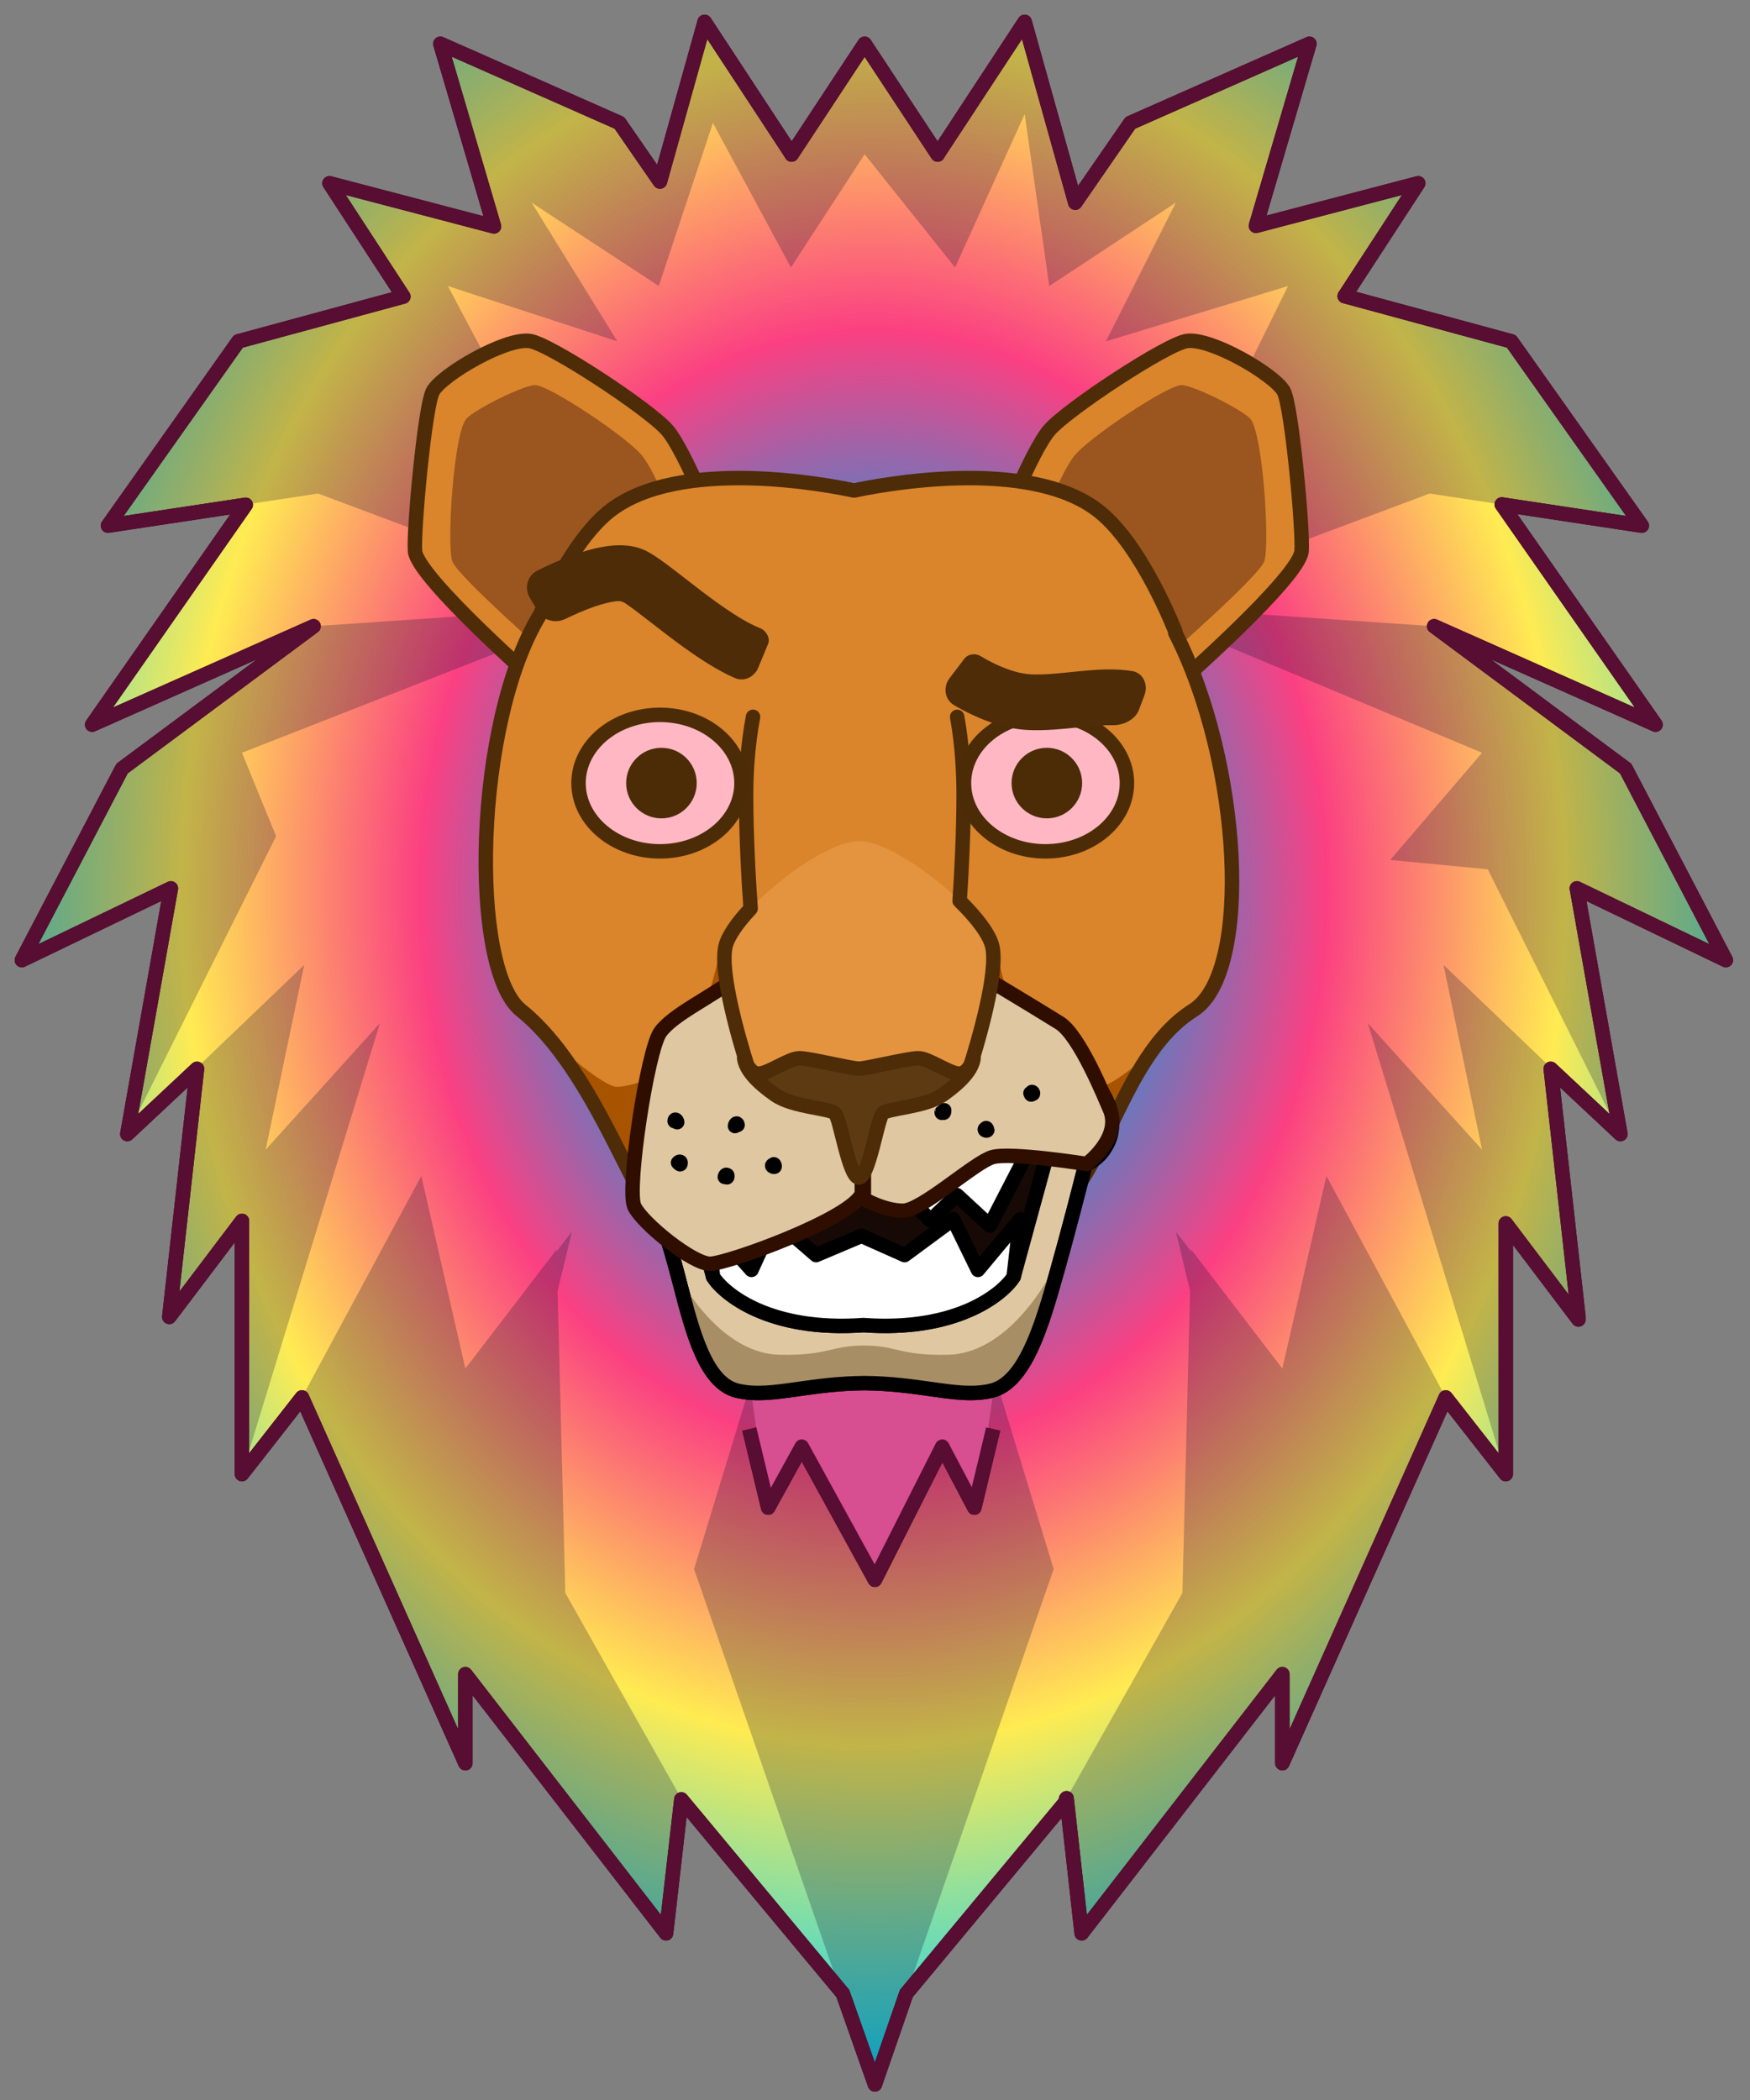 <svg width="80" height="96" viewBox="0 0 80 96" fill="none" xmlns="http://www.w3.org/2000/svg">
<rect x="0" y="0" width="80" height="96" fill="#808080" stroke="none"/>
<path d="M32.211 1L30.169 8.299L28.315 5.618L20.13 2.001L22.583 10.35L15.063 8.378L18.439 13.558L10.899 15.603L4.936 24.029L11.234 23.076L4.213 33.127L14.334 28.629L5.579 35.135L1 43.891L7.811 40.611L5.82 51.843L9.005 48.86L7.739 60.202L11.061 55.812V67.388L13.804 63.882L21.274 80.603V76.534L30.448 88.382L31.147 82.258L38.53 91.132L39.995 95.288L41.432 91.132L48.763 82.311L48.733 82.235L48.758 82.205L49.448 88.382L58.622 76.534V80.603L66.091 63.882L68.835 67.388V55.928L72.157 60.319L72.142 60.182L72.157 60.202L70.891 48.86L74.076 51.843L72.085 40.611L78.896 43.891L74.317 35.135L65.562 28.629L75.683 33.127L68.651 23.061L75.053 24.029L69.09 15.604L61.471 13.537L64.833 8.378L57.414 10.323L59.859 2.001L51.674 5.618L49.154 9.265L46.842 1L42.867 7.052L42.865 7.066L39.526 2.001L36.187 7.066L36.186 7.052L32.211 1Z" fill="url(#paint0_radial_5644_24326)"/>
<path d="M34.254 65.33L35.116 68.92L36.652 66.132L39.995 72.22L43.074 66.132L44.542 68.92L45.402 65.33M30.169 8.299L32.211 1L36.186 7.052L36.187 7.066L39.526 2.001L42.865 7.066L42.867 7.052L46.842 1L49.154 9.265L51.674 5.618L59.859 2.001L57.414 10.323L64.833 8.378L61.471 13.537L69.09 15.604L75.053 24.029L68.651 23.061L75.683 33.127L65.562 28.629L74.317 35.135L78.896 43.891L72.085 40.611L74.076 51.843L70.891 48.86L72.157 60.202L72.142 60.182L72.157 60.319L68.835 55.928V67.388L66.091 63.882L58.622 80.603V76.534L49.448 88.382L48.758 82.205L48.733 82.235L48.763 82.311L41.432 91.132L39.995 95.288L38.53 91.132L31.147 82.258L30.448 88.382L21.274 76.534V80.603L13.804 63.882L11.061 67.388V55.812L7.739 60.202L9.005 48.86L5.82 51.843L7.811 40.611L1 43.891L5.579 35.135L14.334 28.629L4.213 33.127L11.234 23.076L4.936 24.029L10.899 15.603L18.439 13.558L15.063 8.378L22.583 10.35L20.13 2.001L28.315 5.618L30.169 8.299Z" stroke="#2F0E00" stroke-width="0.661" stroke-linejoin="round"/>
<path fill-rule="evenodd" clip-rule="evenodd" d="M32.173 1L30.115 8.357L28.221 5.618L20.036 2.001L22.481 10.323L15.063 8.378L18.425 13.537L10.806 15.604L4.842 24.03L14.543 22.562L28.221 27.685L14.334 28.629L5.578 35.135L1 43.891L7.857 40.554L5.906 51.672L12.617 38.238L12.626 38.234L11.061 34.412L28.221 27.685L20.475 13.076L28.221 15.604L24.305 9.264L30.115 13.076L32.591 5.618L36.156 12.228L39.526 7.052L43.66 12.228L46.842 5.218L47.967 13.076L53.752 9.264L50.557 15.604L58.882 13.076L51.674 27.685L67.751 34.412L63.554 39.312L68.013 39.74L73.973 51.672L72.028 40.584L78.895 43.891L74.317 35.135L65.562 28.629L51.674 27.685L65.353 22.562L75.053 24.03L69.09 15.604L61.47 13.537L64.833 8.378L57.414 10.323L59.859 2.001L51.674 5.618L49.154 9.264L46.842 1L42.867 7.052L42.865 7.066L39.526 2.001L36.156 7.114L36.148 7.052L32.173 1ZM39.948 57.832L39.901 57.795L34.738 61.868L31.729 71.728L39.901 95.288L39.948 95.152L39.995 95.288L48.167 71.728L45.157 61.868L39.995 57.795L39.948 57.832ZM58.621 62.564L58.614 62.554L54.453 57.122L54.451 57.204L53.752 56.306L54.404 59.017L54.052 72.822L48.758 82.206L49.447 88.382L58.621 76.534L58.621 80.603L66.091 63.882L60.635 53.759L58.621 62.564ZM70.884 48.796L72.157 60.202L68.835 55.811V67.388L62.529 46.776L67.751 52.559L65.989 44.11L70.884 48.796ZM21.282 62.554L21.274 62.564L19.26 53.759L13.805 63.882L21.274 80.603L21.274 76.534L30.448 88.382L31.138 82.206L25.843 72.822L25.491 59.017L26.144 56.306L25.445 57.204L25.443 57.122L21.282 62.554ZM7.739 60.202L9.012 48.796L13.907 44.11L12.145 52.559L17.367 46.776L11.061 67.388V55.811L7.739 60.202Z" fill="#04072C" fill-opacity="0.24"/>
<path d="M34.172 62.461L35.479 57.283L39.872 57.283L44.264 57.283L45.571 62.461L44.67 68.878L43.095 66.064L39.872 72.142L36.648 66.064L35.073 68.878L34.172 62.461Z" fill="#D74E91"/>
<path d="M34.254 65.33L35.116 68.921L36.652 66.133L39.995 72.221L43.074 66.133L44.542 68.921L45.401 65.33M30.169 8.3L32.211 1L36.185 7.053L36.187 7.066L39.526 2.001L42.865 7.067L42.867 7.053L46.842 1L49.154 9.265L51.674 5.618L59.859 2.001L57.414 10.324L64.833 8.379L61.47 13.537L69.09 15.604L75.053 24.03L68.651 23.061L75.683 33.128L65.562 28.629L74.317 35.136L78.895 43.891L72.085 40.612L74.076 51.843L70.891 48.861L72.157 60.203L72.142 60.183L72.157 60.32L68.835 55.929V67.389L66.091 63.883L58.622 80.604V76.535L49.447 88.382L48.758 82.206L48.733 82.236L48.763 82.311L41.432 91.133L39.995 95.288L38.53 91.133L31.147 82.259L30.448 88.382L21.274 76.535V80.604L13.804 63.883L11.061 67.389V55.812L7.739 60.203L9.005 48.861L5.819 51.843L7.811 40.612L1 43.891L5.578 35.136L14.334 28.629L4.213 33.128L11.234 23.077L4.936 24.03L10.899 15.604L18.439 13.558L15.062 8.379L22.583 10.35L20.13 2.001L28.315 5.618L30.169 8.3Z" stroke="#580D33" stroke-width="0.661" stroke-linejoin="round"/>
<path d="M30.502 19.661C31.329 20.62 32.867 24.481 33.598 26.327L24.794 31.421C24.794 31.421 19.079 26.421 18.972 25.194C18.893 24.291 19.424 18.536 19.79 17.884C20.216 17.125 23.091 15.438 24.213 15.587C25.12 15.707 29.674 18.703 30.502 19.661Z" fill="#DA852B" stroke="#4D2C07" stroke-width="0.661" stroke-linejoin="round"/>
<path d="M29.381 20.865C30.358 22.195 31.006 24.765 31.006 24.765L25.251 30.136C25.251 30.136 20.953 26.379 20.681 25.669C20.409 24.958 20.74 19.713 21.338 19.12C21.764 18.697 23.815 17.659 24.432 17.605C25.049 17.551 28.803 20.078 29.381 20.865Z" fill="#9B551F"/>
<path d="M47.971 19.661C47.143 20.62 45.606 24.481 44.875 26.327L53.678 31.421C53.678 31.421 59.394 26.421 59.501 25.194C59.58 24.291 59.049 18.536 58.683 17.884C58.257 17.125 55.381 15.438 54.259 15.587C53.353 15.707 48.799 18.703 47.971 19.661Z" fill="#DA852B" stroke="#4D2C07" stroke-width="0.661" stroke-linejoin="round"/>
<path d="M49.091 20.865C48.115 22.195 47.467 24.765 47.467 24.765L53.222 30.136C53.222 30.136 57.52 26.379 57.792 25.669C58.063 24.958 57.733 19.713 57.135 19.12C56.709 18.697 54.658 17.659 54.041 17.605C53.424 17.551 49.669 20.078 49.091 20.865Z" fill="#9B551F"/>
<path fill-rule="evenodd" clip-rule="evenodd" d="M53.729 28.935C56.756 34.859 57.264 44.474 54.546 46.186C52.78 47.299 51.754 49.424 50.792 51.417C49.977 53.106 49.208 54.699 48.074 55.5C45.601 57.246 42.987 57.511 39.181 57.5C35.357 57.488 31.235 57.289 29.867 55.5C29.485 55.001 29.04 54.115 28.509 53.06C27.387 50.832 25.888 47.852 23.816 46.186C21.445 44.28 21.662 33.049 24.684 28.1C25.229 26.883 26.396 24.558 27.805 23.413C31.017 20.802 38.08 22.215 39.045 22.424C40.01 22.215 47.072 20.802 50.284 23.413C52.244 25.006 53.736 28.882 53.736 28.882C53.736 28.882 53.733 28.901 53.729 28.935Z" fill="#DA852B"/>
<path d="M33.593 46.836L29.777 50.083C29.777 50.083 31.656 47.419 32.047 46.541C32.343 45.874 32.901 43.599 32.901 43.599L33.593 46.836Z" fill="#A85300"/>
<path d="M28.207 49.685C27.594 49.685 25.604 47.908 25.604 47.908L28.918 53.578L30.153 49.161C30.153 49.161 28.819 49.685 28.207 49.685Z" fill="#A85300"/>
<path d="M44.876 46.836L48.691 50.083C48.691 50.083 46.813 47.419 46.422 46.541C46.126 45.874 45.567 43.599 45.567 43.599L44.876 46.836Z" fill="#A85300"/>
<path d="M50.26 49.686C50.873 49.686 52.863 47.909 52.863 47.909L49.549 53.579L48.314 49.162C48.314 49.162 49.648 49.686 50.26 49.686Z" fill="#A85300"/>
<path d="M54.546 46.186L54.37 45.907L54.546 46.186ZM53.729 28.935L53.401 28.89C53.392 28.957 53.404 29.026 53.434 29.086L53.729 28.935ZM50.792 51.417L50.495 51.273L50.792 51.417ZM48.074 55.5L48.264 55.77L48.074 55.5ZM39.181 57.5L39.18 57.83L39.181 57.5ZM29.867 55.5L29.605 55.701H29.605L29.867 55.5ZM28.509 53.06L28.214 53.209H28.214L28.509 53.06ZM23.816 46.186L24.023 45.929H24.023L23.816 46.186ZM24.684 28.1L24.966 28.272C24.974 28.26 24.98 28.248 24.986 28.235L24.684 28.1ZM27.805 23.413L28.014 23.669V23.669L27.805 23.413ZM39.045 22.424L38.975 22.747C39.021 22.757 39.068 22.757 39.114 22.747L39.045 22.424ZM50.284 23.413L50.493 23.156L50.284 23.413ZM53.736 28.882L54.064 28.922C54.07 28.868 54.064 28.814 54.044 28.763L53.736 28.882ZM54.722 46.466C55.516 45.966 56.02 44.934 56.312 43.676C56.609 42.402 56.706 40.822 56.622 39.124C56.454 35.729 55.562 31.797 54.023 28.785L53.434 29.086C54.922 31.998 55.798 35.835 55.962 39.156C56.043 40.816 55.947 42.331 55.669 43.526C55.386 44.738 54.935 45.55 54.37 45.907L54.722 46.466ZM51.09 51.561C52.063 49.544 53.052 47.518 54.722 46.466L54.37 45.907C52.508 47.08 51.445 49.305 50.495 51.273L51.09 51.561ZM48.264 55.77C48.885 55.332 49.388 54.691 49.834 53.965C50.281 53.238 50.684 52.401 51.09 51.561L50.495 51.273C50.085 52.121 49.697 52.926 49.271 53.618C48.845 54.312 48.397 54.867 47.883 55.23L48.264 55.77ZM39.18 57.83C42.994 57.842 45.7 57.58 48.264 55.77L47.883 55.23C45.501 56.912 42.98 57.181 39.182 57.169L39.18 57.83ZM29.605 55.701C30.373 56.706 31.864 57.217 33.55 57.492C35.258 57.772 37.267 57.824 39.18 57.83L39.182 57.169C37.271 57.163 35.308 57.11 33.657 56.84C31.984 56.566 30.73 56.084 30.13 55.299L29.605 55.701ZM28.214 53.209C28.737 54.249 29.199 55.17 29.605 55.701L30.13 55.299C29.772 54.831 29.342 53.981 28.804 52.912L28.214 53.209ZM23.609 46.444C25.614 48.056 27.083 50.962 28.214 53.209L28.804 52.912C27.692 50.702 26.162 47.648 24.023 45.929L23.609 46.444ZM24.402 27.928C22.848 30.473 22.034 34.585 21.897 38.272C21.829 40.122 21.93 41.885 22.202 43.314C22.337 44.028 22.517 44.668 22.745 45.196C22.971 45.72 23.254 46.158 23.609 46.444L24.023 45.929C23.786 45.738 23.556 45.408 23.352 44.934C23.149 44.464 22.981 43.874 22.851 43.19C22.591 41.823 22.491 40.112 22.558 38.297C22.693 34.654 23.498 30.676 24.966 28.272L24.402 27.928ZM24.986 28.235C25.255 27.634 25.677 26.762 26.203 25.902C26.732 25.037 27.352 24.207 28.014 23.669L27.596 23.156C26.849 23.764 26.181 24.669 25.639 25.557C25.093 26.45 24.658 27.349 24.383 27.965L24.986 28.235ZM28.014 23.669C29.52 22.444 31.98 22.138 34.26 22.191C36.517 22.244 38.501 22.644 38.975 22.747L39.114 22.101C38.623 21.994 36.593 21.584 34.275 21.53C31.979 21.477 29.302 21.77 27.596 23.156L28.014 23.669ZM39.114 22.747C39.588 22.644 41.572 22.244 43.829 22.191C46.109 22.138 48.569 22.444 50.076 23.669L50.493 23.156C48.787 21.77 46.11 21.477 43.814 21.53C41.496 21.584 39.466 21.994 38.975 22.101L39.114 22.747ZM50.076 23.669C51 24.421 51.838 25.737 52.453 26.899C52.757 27.475 53.001 28.002 53.169 28.384C53.253 28.576 53.318 28.731 53.362 28.837C53.384 28.891 53.4 28.932 53.411 28.96C53.417 28.974 53.421 28.984 53.423 28.991C53.425 28.994 53.426 28.997 53.426 28.999C53.427 29 53.427 29 53.427 29C53.427 29.001 53.427 29.001 53.427 29.001C53.427 29.001 53.427 29.001 53.427 29.001C53.427 29.001 53.427 29.001 53.736 28.882C54.044 28.763 54.044 28.763 54.044 28.763C54.044 28.763 54.044 28.763 54.044 28.763C54.044 28.763 54.044 28.762 54.044 28.762C54.044 28.762 54.043 28.761 54.043 28.76C54.042 28.758 54.041 28.755 54.039 28.751C54.036 28.743 54.032 28.731 54.026 28.716C54.014 28.686 53.996 28.643 53.974 28.587C53.928 28.476 53.861 28.316 53.775 28.119C53.602 27.725 53.351 27.183 53.037 26.59C52.416 25.416 51.528 23.997 50.493 23.156L50.076 23.669ZM53.736 28.882C53.407 28.842 53.407 28.842 53.407 28.842C53.407 28.842 53.407 28.842 53.407 28.842C53.407 28.842 53.407 28.842 53.407 28.842C53.407 28.842 53.407 28.842 53.407 28.842C53.407 28.842 53.407 28.842 53.407 28.842C53.407 28.842 53.407 28.842 53.407 28.842C53.407 28.842 53.407 28.842 53.407 28.842C53.407 28.843 53.407 28.843 53.407 28.844C53.407 28.846 53.407 28.849 53.406 28.853C53.405 28.861 53.403 28.874 53.401 28.89L54.056 28.98C54.059 28.962 54.06 28.948 54.062 28.938C54.062 28.933 54.063 28.929 54.063 28.927C54.063 28.925 54.064 28.924 54.064 28.923C54.064 28.923 54.064 28.923 54.064 28.922C54.064 28.922 54.064 28.922 54.064 28.922C54.064 28.922 54.064 28.922 54.064 28.922C54.064 28.922 54.064 28.922 54.064 28.922C54.064 28.922 54.064 28.922 54.064 28.922C54.064 28.922 54.064 28.922 54.064 28.922C54.064 28.922 54.064 28.922 53.736 28.882Z" fill="#4D2C07"/>
<path fill-rule="evenodd" clip-rule="evenodd" d="M49.625 53.203C49.646 53.208 49.657 53.211 49.657 53.211C49.657 53.211 51.047 52.688 50.472 51.389C50.095 50.539 48.428 49.787 46.998 49.142C46.24 48.8 45.55 48.488 45.152 48.208L39.466 48.208V52.666H29.176C29.176 52.666 30.242 55.471 30.983 58.288C31.021 58.432 31.059 58.577 31.096 58.723C31.673 60.936 32.272 63.238 33.713 63.576C34.553 63.773 35.412 63.651 36.48 63.5C37.329 63.379 38.309 63.24 39.514 63.227C40.72 63.24 41.7 63.379 42.549 63.5C43.617 63.651 44.476 63.773 45.316 63.576C46.851 63.216 47.617 60.614 48.276 58.288C48.832 56.321 49.38 54.177 49.625 53.203Z" fill="#DFC7A1"/>
<path d="M49.657 53.211L49.573 53.531C49.639 53.548 49.709 53.544 49.773 53.52L49.657 53.211ZM49.625 53.203L49.706 52.882C49.621 52.861 49.531 52.874 49.455 52.919C49.38 52.964 49.326 53.037 49.304 53.122L49.625 53.203ZM50.472 51.389L50.169 51.523V51.523L50.472 51.389ZM46.998 49.142L47.134 48.84V48.84L46.998 49.142ZM45.152 48.208L45.343 47.938C45.287 47.898 45.221 47.877 45.152 47.877V48.208ZM39.466 48.208V47.877C39.284 47.877 39.136 48.025 39.136 48.208H39.466ZM39.466 52.666V52.997C39.649 52.997 39.797 52.849 39.797 52.666H39.466ZM29.176 52.666V52.336C29.067 52.336 28.965 52.389 28.904 52.479C28.842 52.568 28.828 52.682 28.867 52.784L29.176 52.666ZM30.983 58.288L31.303 58.204L30.983 58.288ZM31.096 58.723L31.416 58.639L31.096 58.723ZM33.713 63.576L33.789 63.255L33.713 63.576ZM36.48 63.5L36.527 63.827H36.527L36.48 63.5ZM39.514 63.227L39.518 62.897L39.511 62.897L39.514 63.227ZM42.549 63.5L42.595 63.172H42.595L42.549 63.5ZM45.316 63.576L45.391 63.898L45.316 63.576ZM48.276 58.288L47.957 58.198L48.276 58.288ZM49.657 53.211C49.741 52.891 49.741 52.891 49.741 52.891C49.741 52.891 49.741 52.891 49.741 52.891C49.741 52.891 49.741 52.891 49.741 52.891C49.741 52.891 49.741 52.891 49.741 52.891C49.741 52.891 49.741 52.891 49.741 52.891C49.741 52.891 49.741 52.891 49.741 52.891C49.741 52.891 49.74 52.891 49.74 52.891C49.74 52.891 49.739 52.891 49.738 52.891C49.737 52.89 49.734 52.889 49.731 52.889C49.725 52.887 49.717 52.885 49.706 52.882L49.544 53.523C49.554 53.526 49.561 53.528 49.566 53.529C49.568 53.529 49.57 53.53 49.571 53.53C49.572 53.53 49.572 53.531 49.572 53.531C49.572 53.531 49.573 53.531 49.573 53.531C49.573 53.531 49.573 53.531 49.573 53.531C49.573 53.531 49.573 53.531 49.573 53.531C49.573 53.531 49.573 53.531 49.573 53.531C49.573 53.531 49.573 53.531 49.573 53.531C49.573 53.531 49.573 53.531 49.573 53.531C49.573 53.531 49.573 53.531 49.657 53.211ZM50.169 51.523C50.289 51.792 50.297 51.998 50.264 52.153C50.23 52.311 50.147 52.446 50.039 52.561C49.931 52.676 49.804 52.763 49.701 52.822C49.651 52.851 49.608 52.872 49.578 52.885C49.564 52.892 49.553 52.896 49.546 52.899C49.543 52.901 49.541 52.901 49.54 52.902C49.539 52.902 49.539 52.902 49.539 52.902C49.539 52.902 49.539 52.902 49.54 52.902C49.54 52.902 49.54 52.902 49.54 52.902C49.54 52.902 49.54 52.902 49.54 52.902C49.54 52.901 49.541 52.901 49.657 53.211C49.773 53.52 49.773 53.52 49.773 53.52C49.773 53.52 49.774 53.52 49.774 53.52C49.774 53.52 49.774 53.52 49.775 53.52C49.775 53.52 49.776 53.519 49.776 53.519C49.778 53.519 49.78 53.518 49.782 53.517C49.786 53.515 49.792 53.513 49.798 53.51C49.812 53.505 49.83 53.497 49.853 53.487C49.897 53.466 49.958 53.436 50.029 53.396C50.169 53.316 50.354 53.191 50.521 53.014C50.689 52.835 50.846 52.596 50.911 52.291C50.976 51.982 50.943 51.635 50.774 51.255L50.169 51.523ZM46.862 49.443C47.581 49.767 48.339 50.109 48.963 50.474C49.275 50.656 49.545 50.838 49.755 51.02C49.968 51.204 50.103 51.372 50.169 51.523L50.774 51.255C50.652 50.98 50.438 50.736 50.187 50.52C49.935 50.301 49.627 50.096 49.297 49.903C48.636 49.517 47.845 49.161 47.134 48.84L46.862 49.443ZM44.962 48.478C45.392 48.781 46.119 49.108 46.862 49.443L47.134 48.84C46.362 48.492 45.708 48.195 45.343 47.938L44.962 48.478ZM39.466 48.539L45.152 48.539V47.877L39.466 47.877V48.539ZM39.797 52.666V48.208H39.136V52.666H39.797ZM29.176 52.997H39.466V52.336H29.176V52.997ZM31.303 58.204C30.929 56.785 30.475 55.371 30.114 54.314C29.934 53.785 29.777 53.344 29.665 53.036C29.609 52.882 29.564 52.76 29.533 52.677C29.517 52.636 29.505 52.604 29.497 52.582C29.493 52.572 29.49 52.563 29.488 52.558C29.487 52.555 29.486 52.553 29.486 52.551C29.485 52.551 29.485 52.55 29.485 52.55C29.485 52.55 29.485 52.549 29.485 52.549C29.485 52.549 29.485 52.549 29.485 52.549C29.485 52.549 29.485 52.549 29.176 52.666C28.867 52.784 28.867 52.784 28.867 52.784C28.867 52.784 28.867 52.784 28.867 52.784C28.867 52.784 28.867 52.784 28.867 52.784C28.867 52.785 28.867 52.785 28.867 52.786C28.868 52.787 28.869 52.789 28.87 52.792C28.872 52.797 28.875 52.805 28.878 52.815C28.886 52.836 28.898 52.867 28.913 52.908C28.944 52.989 28.988 53.109 29.043 53.262C29.154 53.567 29.31 54.003 29.489 54.528C29.846 55.577 30.295 56.974 30.663 58.372L31.303 58.204ZM31.416 58.639C31.379 58.494 31.341 58.348 31.303 58.204L30.663 58.372C30.701 58.516 30.739 58.66 30.777 58.806L31.416 58.639ZM33.789 63.255C33.229 63.123 32.776 62.594 32.382 61.717C31.994 60.853 31.707 59.754 31.416 58.639L30.777 58.806C31.063 59.905 31.363 61.063 31.779 61.988C32.189 62.9 32.757 63.691 33.638 63.898L33.789 63.255ZM36.434 63.172C35.351 63.326 34.556 63.435 33.789 63.255L33.638 63.898C34.549 64.112 35.474 63.977 36.527 63.827L36.434 63.172ZM39.511 62.897C38.282 62.91 37.283 63.052 36.434 63.172L36.527 63.827C37.375 63.707 38.336 63.57 39.518 63.558L39.511 62.897ZM42.595 63.172C41.746 63.052 40.747 62.91 39.518 62.897L39.511 63.558C40.693 63.57 41.654 63.707 42.502 63.827L42.595 63.172ZM45.24 63.255C44.473 63.435 43.678 63.326 42.595 63.172L42.502 63.827C43.555 63.977 44.48 64.112 45.391 63.898L45.24 63.255ZM47.957 58.198C47.627 59.366 47.277 60.571 46.825 61.528C46.365 62.504 45.847 63.112 45.24 63.255L45.391 63.898C46.319 63.68 46.953 62.807 47.423 61.81C47.903 60.795 48.266 59.535 48.593 58.378L47.957 58.198ZM49.304 53.122C49.059 54.096 48.513 56.235 47.957 58.198L48.593 58.378C49.152 56.406 49.7 54.259 49.945 53.283L49.304 53.122Z" fill="black"/>
<path fill-rule="evenodd" clip-rule="evenodd" d="M31.096 58.723C31.672 60.935 32.272 63.238 33.713 63.576C34.552 63.773 35.412 63.651 36.48 63.5C37.323 63.38 38.295 63.242 39.49 63.228C40.685 63.242 41.658 63.38 42.501 63.5C43.569 63.651 44.428 63.773 45.268 63.576C46.709 63.238 47.308 60.935 47.885 58.723C47.922 58.577 47.96 58.432 47.998 58.288C47.431 59.341 45.706 61.882 43.35 61.932C41.099 61.979 41.014 61.511 39.49 61.511C37.967 61.511 37.882 61.979 35.631 61.932C33.274 61.882 31.55 59.341 30.982 58.288C31.02 58.432 31.058 58.577 31.096 58.723Z" fill="#A88E65"/>
<path d="M49.657 53.211L49.573 53.531C49.639 53.548 49.709 53.544 49.773 53.52L49.657 53.211ZM49.625 53.203L49.706 52.882C49.621 52.861 49.531 52.874 49.455 52.919C49.38 52.964 49.326 53.037 49.304 53.122L49.625 53.203ZM50.472 51.389L50.169 51.523V51.523L50.472 51.389ZM46.998 49.142L47.134 48.84V48.84L46.998 49.142ZM45.152 48.208L45.343 47.938C45.287 47.898 45.221 47.877 45.152 47.877V48.208ZM39.466 48.208V47.877C39.284 47.877 39.136 48.025 39.136 48.208H39.466ZM39.466 52.666V52.997C39.649 52.997 39.797 52.849 39.797 52.666H39.466ZM29.176 52.666V52.336C29.067 52.336 28.965 52.389 28.904 52.479C28.842 52.568 28.828 52.682 28.867 52.784L29.176 52.666ZM30.983 58.288L31.303 58.204L30.983 58.288ZM31.096 58.723L31.416 58.639L31.096 58.723ZM33.713 63.576L33.789 63.255L33.713 63.576ZM36.48 63.5L36.527 63.827H36.527L36.48 63.5ZM39.514 63.227L39.518 62.897L39.511 62.897L39.514 63.227ZM42.549 63.5L42.595 63.172H42.595L42.549 63.5ZM45.316 63.576L45.391 63.898L45.316 63.576ZM48.276 58.288L47.957 58.198L48.276 58.288ZM49.657 53.211C49.741 52.891 49.741 52.891 49.741 52.891C49.741 52.891 49.741 52.891 49.741 52.891C49.741 52.891 49.741 52.891 49.741 52.891C49.741 52.891 49.741 52.891 49.741 52.891C49.741 52.891 49.741 52.891 49.741 52.891C49.741 52.891 49.741 52.891 49.741 52.891C49.741 52.891 49.74 52.891 49.74 52.891C49.74 52.891 49.739 52.891 49.738 52.891C49.737 52.89 49.734 52.889 49.731 52.889C49.725 52.887 49.717 52.885 49.706 52.882L49.544 53.523C49.554 53.526 49.561 53.528 49.566 53.529C49.568 53.529 49.57 53.53 49.571 53.53C49.572 53.53 49.572 53.531 49.572 53.531C49.572 53.531 49.573 53.531 49.573 53.531C49.573 53.531 49.573 53.531 49.573 53.531C49.573 53.531 49.573 53.531 49.573 53.531C49.573 53.531 49.573 53.531 49.573 53.531C49.573 53.531 49.573 53.531 49.573 53.531C49.573 53.531 49.573 53.531 49.573 53.531C49.573 53.531 49.573 53.531 49.657 53.211ZM50.169 51.523C50.289 51.792 50.297 51.998 50.264 52.153C50.23 52.311 50.147 52.446 50.039 52.561C49.931 52.676 49.804 52.763 49.701 52.822C49.651 52.851 49.608 52.872 49.578 52.885C49.564 52.892 49.553 52.896 49.546 52.899C49.543 52.901 49.541 52.901 49.54 52.902C49.539 52.902 49.539 52.902 49.539 52.902C49.539 52.902 49.539 52.902 49.54 52.902C49.54 52.902 49.54 52.902 49.54 52.902C49.54 52.902 49.54 52.902 49.54 52.902C49.54 52.901 49.541 52.901 49.657 53.211C49.773 53.52 49.773 53.52 49.773 53.52C49.773 53.52 49.774 53.52 49.774 53.52C49.774 53.52 49.774 53.52 49.775 53.52C49.775 53.52 49.776 53.519 49.776 53.519C49.778 53.519 49.78 53.518 49.782 53.517C49.786 53.515 49.792 53.513 49.798 53.51C49.812 53.505 49.83 53.497 49.853 53.487C49.897 53.466 49.958 53.436 50.029 53.396C50.169 53.316 50.354 53.191 50.521 53.014C50.689 52.835 50.846 52.596 50.911 52.291C50.976 51.982 50.943 51.635 50.774 51.255L50.169 51.523ZM46.862 49.443C47.581 49.767 48.339 50.109 48.963 50.474C49.275 50.656 49.545 50.838 49.755 51.02C49.968 51.204 50.103 51.372 50.169 51.523L50.774 51.255C50.652 50.98 50.438 50.736 50.187 50.52C49.935 50.301 49.627 50.096 49.297 49.903C48.636 49.517 47.845 49.161 47.134 48.84L46.862 49.443ZM44.962 48.478C45.392 48.781 46.119 49.108 46.862 49.443L47.134 48.84C46.362 48.492 45.708 48.195 45.343 47.938L44.962 48.478ZM39.466 48.539L45.152 48.539V47.877L39.466 47.877V48.539ZM39.797 52.666V48.208H39.136V52.666H39.797ZM29.176 52.997H39.466V52.336H29.176V52.997ZM31.303 58.204C30.929 56.785 30.475 55.371 30.114 54.314C29.934 53.785 29.777 53.344 29.665 53.036C29.609 52.882 29.564 52.76 29.533 52.677C29.517 52.636 29.505 52.604 29.497 52.582C29.493 52.572 29.49 52.563 29.488 52.558C29.487 52.555 29.486 52.553 29.486 52.551C29.485 52.551 29.485 52.55 29.485 52.55C29.485 52.55 29.485 52.549 29.485 52.549C29.485 52.549 29.485 52.549 29.485 52.549C29.485 52.549 29.485 52.549 29.176 52.666C28.867 52.784 28.867 52.784 28.867 52.784C28.867 52.784 28.867 52.784 28.867 52.784C28.867 52.784 28.867 52.784 28.867 52.784C28.867 52.785 28.867 52.785 28.867 52.786C28.868 52.787 28.869 52.789 28.87 52.792C28.872 52.797 28.875 52.805 28.878 52.815C28.886 52.836 28.898 52.867 28.913 52.908C28.944 52.989 28.988 53.109 29.043 53.262C29.154 53.567 29.31 54.003 29.489 54.528C29.846 55.577 30.295 56.974 30.663 58.372L31.303 58.204ZM31.416 58.639C31.379 58.494 31.341 58.348 31.303 58.204L30.663 58.372C30.701 58.516 30.739 58.66 30.777 58.806L31.416 58.639ZM33.789 63.255C33.229 63.123 32.776 62.594 32.382 61.717C31.994 60.853 31.707 59.754 31.416 58.639L30.777 58.806C31.063 59.905 31.363 61.063 31.779 61.988C32.189 62.9 32.757 63.691 33.638 63.898L33.789 63.255ZM36.434 63.172C35.351 63.326 34.556 63.435 33.789 63.255L33.638 63.898C34.549 64.112 35.474 63.977 36.527 63.827L36.434 63.172ZM39.511 62.897C38.282 62.91 37.283 63.052 36.434 63.172L36.527 63.827C37.375 63.707 38.336 63.57 39.518 63.558L39.511 62.897ZM42.595 63.172C41.746 63.052 40.747 62.91 39.518 62.897L39.511 63.558C40.693 63.57 41.654 63.707 42.502 63.827L42.595 63.172ZM45.24 63.255C44.473 63.435 43.678 63.326 42.595 63.172L42.502 63.827C43.555 63.977 44.48 64.112 45.391 63.898L45.24 63.255ZM47.957 58.198C47.627 59.366 47.277 60.571 46.825 61.528C46.365 62.504 45.847 63.112 45.24 63.255L45.391 63.898C46.319 63.68 46.953 62.807 47.423 61.81C47.903 60.795 48.266 59.535 48.593 58.378L47.957 58.198ZM49.304 53.122C49.059 54.096 48.513 56.235 47.957 58.198L48.593 58.378C49.152 56.406 49.7 54.259 49.945 53.283L49.304 53.122Z" fill="black"/>
<path d="M46.338 58.371L47.847 52.848C43.314 52.58 35.609 52.581 31.09 52.848L32.599 58.371C33.097 59.145 35.166 60.887 39.468 60.577C43.771 60.887 45.84 59.145 46.338 58.371Z" fill="#170905" stroke="black" stroke-width="0.661" stroke-linecap="round" stroke-linejoin="round"/>
<path d="M39.467 60.576C35.164 60.887 33.096 59.145 32.598 58.371L32.275 55.736L34.353 58.053L35.41 55.736L37.306 57.376L39.384 56.498L41.352 57.376L43.576 55.736L44.706 58.053L46.638 55.736L46.337 58.371C45.839 59.145 43.77 60.887 39.467 60.576Z" fill="white" stroke="black" stroke-width="0.661" stroke-linecap="round" stroke-linejoin="round"/>
<path d="M45.25 56.026L47.103 52.435H44.382L41.775 54.984L42.528 55.794L43.745 54.636L45.25 56.026Z" fill="white" stroke="black" stroke-width="0.661" stroke-linecap="round" stroke-linejoin="round"/>
<path d="M49.681 53.211C49.681 53.211 46.189 52.657 45.364 52.899C44.538 53.141 42.141 55.349 41.279 55.349C40.418 55.349 39.491 54.81 39.491 54.81V48.208L45.177 47.049C45.822 47.505 47.531 47.694 48.816 48.437C49.817 49.015 50.476 50.124 50.728 50.693C51.304 51.993 49.681 53.211 49.681 53.211Z" fill="#DFC7A1"/>
<path d="M49.682 53.211C49.682 53.211 50.836 52.712 50.836 51.388C50.836 50.063 49.733 49.023 48.972 48.476C48.211 47.929 45.478 47.309 44.946 46.934L39.491 48.208V54.811C39.491 54.811 40.418 55.349 41.279 55.349C42.141 55.349 44.597 53.083 45.422 52.841C45.786 52.734 47.938 52.895 48.452 52.967" stroke="black" stroke-width="0.661" stroke-linecap="round" stroke-linejoin="round"/>
<path d="M46.996 48.697C47.496 48.172 48.453 48.142 48.988 48.522" stroke="black" stroke-width="0.661" stroke-linecap="round" stroke-linejoin="round"/>
<path d="M46.92 51.953C47.42 51.428 48.377 51.398 48.912 51.779" stroke="black" stroke-width="0.661" stroke-linecap="round" stroke-linejoin="round"/>
<path d="M49.681 53.211C49.681 53.211 46.189 52.657 45.364 52.899C44.538 53.141 42.141 55.349 41.279 55.349C40.418 55.349 39.491 54.811 39.491 54.811V44.791H45.19C45.19 44.791 47.023 45.885 48.433 46.76C49.353 47.331 50.501 50.18 50.728 50.694C51.304 51.993 49.681 53.211 49.681 53.211Z" fill="#DFC7A1" stroke="#2F0E00" stroke-width="0.661" stroke-linejoin="round"/>
<path d="M43.164 50.756C43.163 50.773 43.164 50.891 43.125 50.869C43.103 50.858 43.086 50.78 43.086 50.786C43.086 50.815 43.047 50.915 43.047 50.853" stroke="black" stroke-width="0.661" stroke-linecap="round"/>
<path d="M45.089 51.608C45.065 51.605 45.072 51.564 45.082 51.567C45.096 51.571 45.135 51.638 45.135 51.651C45.135 51.73 44.935 51.649 45.057 51.593" stroke="black" stroke-width="0.661" stroke-linecap="round"/>
<path d="M47.176 49.918C47.227 49.927 47.261 50.04 47.156 50.006C47.06 49.974 47.136 49.942 47.136 50.035" stroke="black" stroke-width="0.661" stroke-linecap="round"/>
<path d="M32.456 57.773C33.252 57.773 38.941 55.711 39.398 54.561L39.398 44.733H33.59C32.456 45.619 30.775 46.368 30.185 47.184C29.595 47.999 28.632 54.371 28.996 55.148C29.36 55.925 31.66 57.773 32.456 57.773Z" fill="#DFC7A1" stroke="#2F0E00" stroke-width="0.661" stroke-linejoin="round"/>
<path d="M30.84 51.253C30.84 51.109 30.957 51.223 30.957 51.301" stroke="black" stroke-width="0.661" stroke-linecap="round"/>
<path d="M30.998 53.15C31.031 53.107 31.128 53.07 31.114 53.18C31.104 53.26 31.071 53.212 31.042 53.191" stroke="black" stroke-width="0.661" stroke-linecap="round"/>
<path d="M33.135 53.804C33.135 53.754 33.203 53.647 33.243 53.747C33.285 53.851 33.157 53.852 33.246 53.725" stroke="black" stroke-width="0.661" stroke-linecap="round"/>
<path d="M33.6 51.476C33.612 51.373 33.698 51.3 33.717 51.426" stroke="black" stroke-width="0.661" stroke-linecap="round"/>
<path d="M35.363 53.269C35.363 53.158 35.429 53.282 35.411 53.332C35.398 53.367 35.217 53.296 35.339 53.25" stroke="black" stroke-width="0.661" stroke-linecap="round"/>
<path d="M34.554 42.24H39.29H43.973C44.061 41.223 44.236 38.62 44.236 36.347C44.236 33.505 43.763 27.875 39.29 25.77C34.87 27.77 34.291 33.505 34.291 36.347C34.291 38.62 34.467 41.223 34.554 42.24Z" fill="#DA852B"/>
<path d="M33.16 43.292C32.907 44.513 33.791 47.554 34.212 48.87L39.264 51.343L44.315 48.87C44.736 47.554 45.62 44.513 45.368 43.292C45.052 41.766 41.053 38.451 39.264 38.451C37.475 38.451 33.475 41.766 33.16 43.292Z" fill="#E4943F"/>
<path d="M38.181 50.902C38.41 51.149 38.812 53.831 39.263 53.831C39.714 53.831 40.115 51.149 40.344 50.902C40.573 50.654 42.267 50.624 43.084 50.055C43.9 49.486 44.432 48.919 44.508 48.377C44.508 48.377 44.292 49.081 43.846 49.081C43.401 49.081 42.453 48.377 41.979 48.377C41.505 48.377 39.632 48.85 39.263 48.853C38.893 48.85 37.02 48.377 36.546 48.377C36.072 48.377 35.125 49.081 34.679 49.081C34.233 49.081 34.018 48.377 34.018 48.377C34.093 48.919 34.625 49.486 35.442 50.055C36.258 50.624 37.952 50.654 38.181 50.902Z" fill="#5E3A13" stroke="#4D2C07" stroke-width="0.661" stroke-linejoin="round"/>
<path d="M44.323 48.85H44.322C44.745 47.524 45.619 44.507 45.368 43.292C45.254 42.743 44.663 41.961 43.869 41.186C43.955 39.919 44.052 38.041 44.052 36.347C44.052 35.39 43.998 34.118 43.757 32.77M34.205 48.85H34.206C33.782 47.524 32.908 44.507 33.16 43.292C33.256 42.826 33.698 42.191 34.315 41.536C34.224 40.283 34.107 38.205 34.107 36.347C34.107 35.396 34.172 34.121 34.424 32.77" stroke="#4D2C07" stroke-width="0.661" stroke-linecap="round" stroke-linejoin="round"/>
<ellipse cx="3.725" cy="3.12" rx="3.725" ry="3.12" transform="matrix(-1 0 0 1 33.897 32.679)" fill="#FFB7C4" stroke="#4C2C07" stroke-width="0.661"/>
<circle cx="1.613" cy="1.613" r="1.613" transform="matrix(-1 0 0 1 31.85 34.185)" fill="#4C2C07"/>
<ellipse cx="3.725" cy="3.12" rx="3.725" ry="3.12" transform="matrix(-1 0 0 1 51.517 32.679)" fill="#FFB7C4" stroke="#4C2C07" stroke-width="0.661"/>
<circle cx="1.613" cy="1.613" r="1.613" transform="matrix(-1 0 0 1 49.469 34.185)" fill="#4C2C07"/>
<path d="M27.166 27.735C26.718 27.89 26.258 28.092 25.851 28.292C25.397 28.516 24.835 28.371 24.578 27.935L24.217 27.319C23.96 26.882 24.105 26.319 24.557 26.09C25.085 25.823 25.707 25.543 26.332 25.327C26.825 25.156 27.364 25.009 27.887 24.952C28.378 24.898 29.038 24.903 29.629 25.231C30.043 25.461 30.563 25.857 31.05 26.234C31.15 26.311 31.252 26.39 31.355 26.47L31.355 26.47L31.355 26.47C31.788 26.807 32.243 27.159 32.712 27.499C33.294 27.919 33.854 28.285 34.355 28.538C34.504 28.614 34.637 28.673 34.753 28.719C35.02 28.824 35.222 29.167 35.113 29.433L34.664 30.52C34.488 30.948 34.016 31.181 33.592 30.995C33.459 30.937 33.331 30.876 33.208 30.814C32.529 30.471 31.843 30.015 31.22 29.564C30.711 29.196 30.214 28.81 29.778 28.472L29.778 28.472L29.778 28.472C29.679 28.395 29.583 28.321 29.491 28.25C29.096 27.944 28.798 27.721 28.584 27.578C28.483 27.511 28.365 27.47 28.244 27.478C28.22 27.479 28.193 27.482 28.163 27.485C27.902 27.513 27.562 27.598 27.166 27.735Z" fill="#4D2C07"/>
<path fill-rule="evenodd" clip-rule="evenodd" d="M44.509 32.705C44.184 32.556 43.883 32.395 43.617 32.238C43.181 31.981 43.102 31.405 43.409 31.002L44.08 30.121C44.255 29.891 44.585 29.846 44.832 29.996C45.04 30.122 45.293 30.261 45.573 30.39C46.112 30.637 46.663 30.806 47.131 30.828C47.688 30.854 48.245 30.796 48.897 30.73C49.128 30.706 49.37 30.681 49.629 30.658C50.264 30.602 51.01 30.559 51.756 30.677C52.256 30.757 52.499 31.291 52.322 31.766L52.072 32.435C51.895 32.909 51.356 33.162 50.849 33.152C50.565 33.146 50.236 33.163 49.853 33.197C49.681 33.212 49.495 33.231 49.299 33.251C48.604 33.323 47.778 33.409 47.011 33.373C46.09 33.33 45.202 33.024 44.509 32.705Z" fill="#4D2C07"/>
<defs>
<radialGradient id="paint0_radial_5644_24326" cx="0" cy="0" r="1" gradientUnits="userSpaceOnUse" gradientTransform="translate(39.918 40.795) rotate(89.969) scale(54.493 45.019)">
<stop offset="0.203" stop-color="#01A0E9"/>
<stop offset="0.464" stop-color="#FB4082"/>
<stop offset="0.708" stop-color="#FFEB52"/>
<stop offset="1" stop-color="#00D0FE"/>
</radialGradient>
</defs>
</svg>
